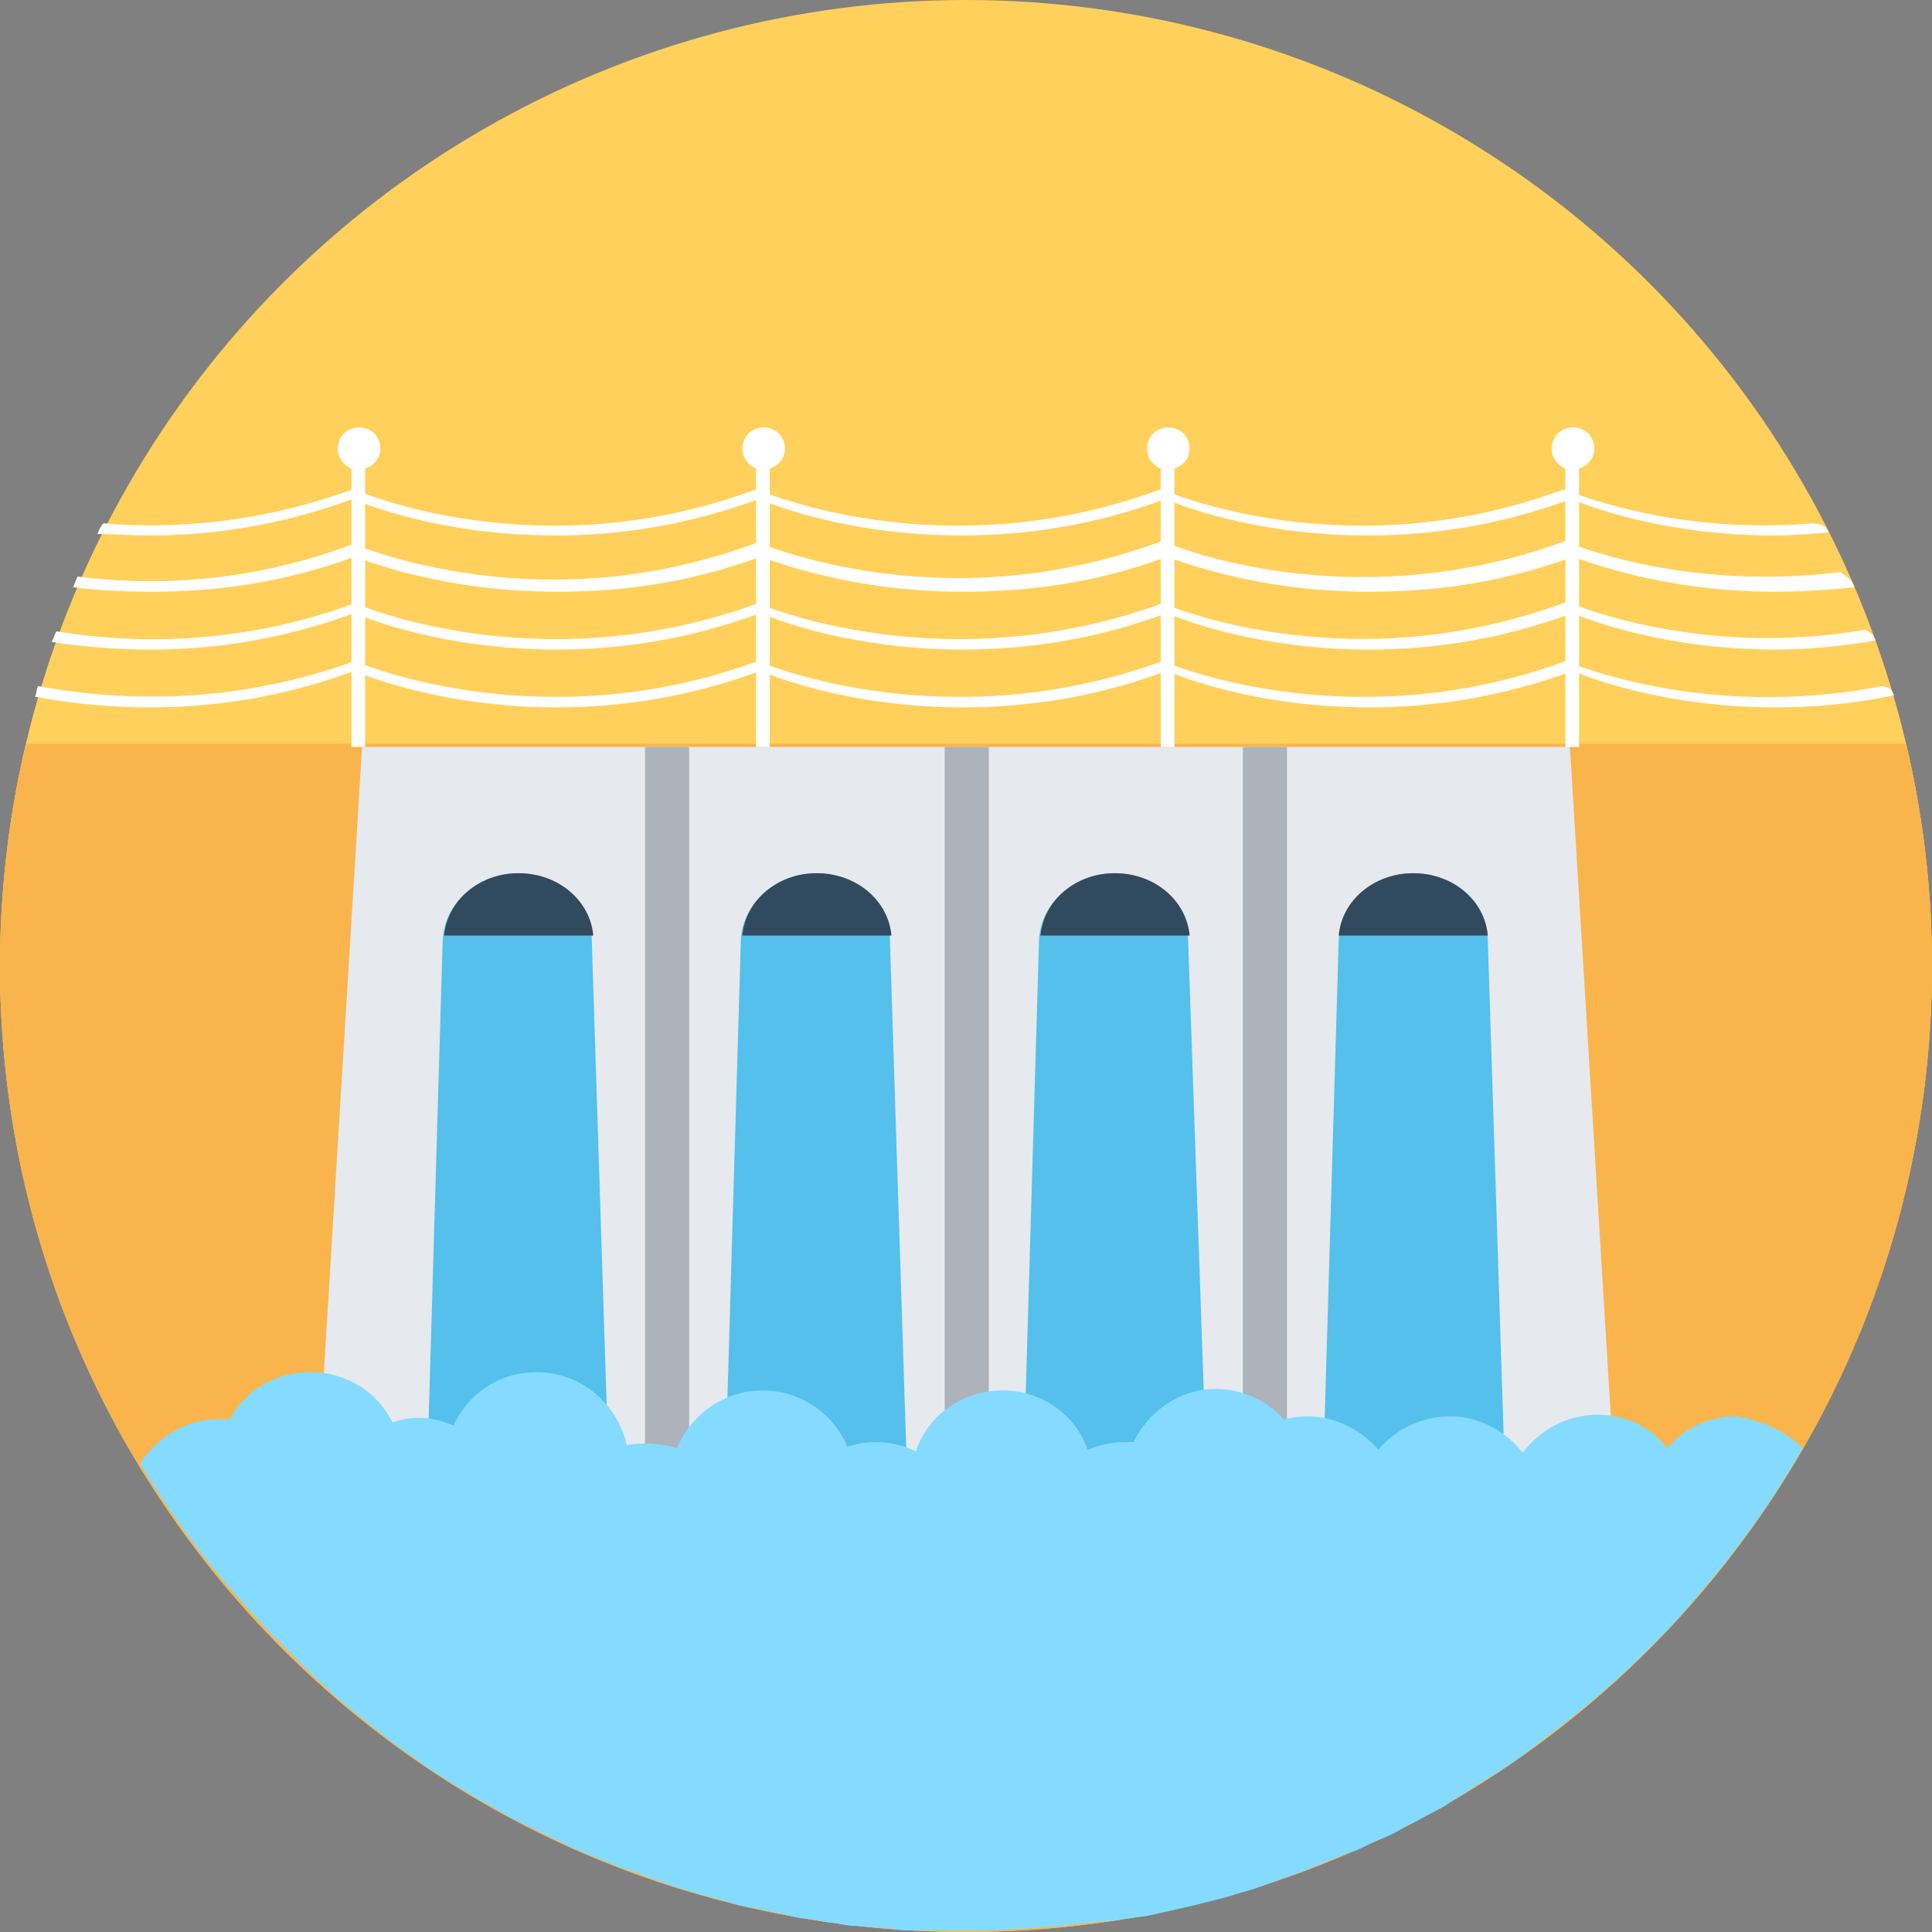 <?xml version="1.0" encoding="iso-8859-1"?>
<!-- Uploaded to: SVG Repo, www.svgrepo.com, Generator: SVG Repo Mixer Tools -->
<svg version="1.1" id="Layer_1" xmlns="http://www.w3.org/2000/svg" xmlns:xlink="http://www.w3.org/1999/xlink" 
	 viewBox="0 0 508 508" xml:space="preserve">
<rect x="0" y="0" width="508" height="508" fill="#808080" stroke="none"/>
<circle style="fill:#FFD05B;" cx="254" cy="254" r="254"/>
<g>
	<path style="fill:#FFFFFF;" d="M480.8,140c-4.8,0.4-9.6,0.8-14.4,0.8c-29.2,0-49.6-8-53.2-9.6c-19.6,7.2-37.6,9.6-53.6,9.6
		c-29.2,0-49.6-8-53.2-9.6c-19.2,7.2-37.6,9.6-53.6,9.6c-29.2,0-49.6-8-53.2-9.6c-19.6,7.2-37.6,9.6-53.6,9.6
		c-29.2,0-49.6-8-53.2-9.6c-19.6,7.2-37.6,9.6-53.6,9.6c-4.8,0-9.6-0.4-13.6-0.4c0.4-0.8,0.8-2,1.6-2.8c18,1.6,40.8,0,65.2-8.8l0,0
		h0.4h0.4l0,0c0.4,0,48,21.2,105.2,0l0,0h0.4h0.4l0,0c0.4,0,48,21.2,105.6,0l0,0h0.4h0.4l0,0c0.4,0,48,21.2,105.2,0l0,0h0.4h0.4l0,0
		c0.4,0,27.2,12,65.2,8.8C480,138,480.4,138.8,480.8,140z"/>
	<path style="fill:#FFFFFF;" d="M487.6,154.4c-7.2,0.8-14.4,1.2-20.8,1.2c-29.2,0-49.6-8-53.2-9.2c-19.6,7.2-37.6,9.2-53.6,9.2
		c-29.2,0-49.6-8-53.2-9.2c-19.2,7.2-37.6,9.2-53.6,9.2c-29.2,0-49.6-8-53.2-9.2c-19.6,7.2-37.6,9.2-53.6,9.2
		c-29.2,0-49.6-8-53.2-9.2c-19.6,7.2-37.6,9.2-53.6,9.2c-7.2,0-14.4-0.4-20.4-1.2c0.4-0.8,0.8-2,1.2-2.8c18.8,2.4,44.4,2,72-8.4l0,0
		l0,0h0.4h0.4l0,0l0,0c0.4,0,21.6,9.2,52.4,9.2c15.6,0,33.6-2.4,53.2-9.6l0,0h0.4h0.4l0,0l0,0c0.4,0,21.6,9.2,52.4,9.2
		c15.6,0,33.6-2.4,53.2-9.6l0,0l0,0h0.4h0.4l0,0l0,0c0.8,0.4,48,20.8,105.2,0l0,0l0,0h0.4h0.4l0,0l0,0c0.4,0.4,30.8,13.2,72,8
		C486.8,152.4,487.2,153.2,487.6,154.4z"/>
	<path style="fill:#FFFFFF;" d="M493.2,168.4c-9.2,1.6-18.4,2.4-26.4,2.4c-29.2,0-49.6-8-53.2-9.6c-19.6,7.2-37.6,9.6-53.6,9.6
		c-29.2,0-49.6-8-53.2-9.6c-19.2,7.2-37.6,9.6-53.6,9.6c-29.2,0-49.6-8-53.2-9.6c-19.6,7.2-37.6,9.6-53.6,9.6
		c-29.2,0-49.6-8-53.2-9.6c-19.6,7.2-37.6,9.6-53.6,9.6c-9.6,0-18.4-0.8-26-2c0.4-0.8,0.8-2,1.2-2.8c19.2,3.2,47.2,4,78-7.2l0,0h0.4
		h0.4l0,0c0.4,0,48,20.8,105.2,0l0,0h0.4h0.4l0,0c0.4,0,48,20.8,105.6,0l0,0h0.4h0.4l0,0c0.4,0,21.2,9.2,52.4,9.2
		c15.6,0,33.6-2.4,53.2-9.6l0,0h0.4h0.4l0,0c0.4,0,33.6,14.8,78,7.2C492.4,166.4,492.8,167.6,493.2,168.4z"/>
	<path style="fill:#FFFFFF;" d="M498,182.8c-11.2,2.4-21.6,3.2-31.2,3.2c-29.2,0-49.6-8-53.2-9.6C394,183.6,376,186,360,186
		c-29.2,0-49.6-8-53.2-9.6c-19.2,7.2-37.6,9.6-53.6,9.6c-29.2,0-49.6-8-53.2-9.6c-19.6,7.2-37.6,9.6-53.6,9.6
		c-29.2,0-49.6-8-53.2-9.6c-19.6,7.2-37.6,9.6-53.6,9.6c-11.6,0-22-1.2-30.4-2.8c0.4-0.8,0.4-2,0.8-2.8c19.6,3.6,49.2,5.6,82.8-6.4
		l0,0h0.4h0.4l0,0c0.4,0,48,20.8,105.2,0l0,0h0.4h0.4l0,0c0.4,0,48,20.8,105.6,0l0,0h0.4h0.4l0,0c0.4,0,48,20.8,105.2,0l0,0h0.4h0.4
		l0,0c0.4,0,36,15.6,82.8,6.4C497.2,180.8,497.6,181.6,498,182.8z"/>
</g>
<g>
	<path style="fill:#F9B54C;" d="M6.8,195.6C2.4,214.4,0,234,0,254c0,140.4,113.6,254,254,254s254-113.6,254-254
		c0-20-2.4-39.6-6.8-58.4H6.8z"/>
	<path style="fill:#F9B54C;" d="M37.6,387.2H470c1.2-2,2.8-4.4,4-6.4c21.6-37.2,34-80.8,34-126.8c0-20-2.4-39.6-6.8-58.4H6.8
		C2.4,214.4,0,234,0,254c0,48,13.2,92.8,36.4,131.2C36.8,386,37.2,386.4,37.6,387.2z"/>
</g>
<polygon style="fill:#E6E9EE;" points="426.8,425.6 81.2,425.6 95.2,196.4 412.8,196.4 "/>
<g>
	<path style="fill:#54C0EB;" d="M396,397.2h-48.4l4.4-150c0.4-9.6,9.2-17.6,19.6-17.6l0,0c10.8,0,19.6,7.6,19.6,17.6L396,397.2z"/>
	<path style="fill:#54C0EB;" d="M317.6,397.2h-48.8l4.4-150c0.4-9.6,9.2-17.6,19.6-17.6l0,0c10.8,0,19.6,7.6,19.6,17.6L317.6,397.2z
		"/>
	<path style="fill:#54C0EB;" d="M238.8,397.2h-48.4l4.4-150c0.4-9.6,9.2-17.6,19.6-17.6l0,0c10.8,0,19.6,7.6,19.6,17.6L238.8,397.2z
		"/>
	<path style="fill:#54C0EB;" d="M160.4,397.2H112l4.4-150c0.4-9.6,9.2-17.6,19.6-17.6l0,0c10.8,0,19.6,7.6,19.6,17.6L160.4,397.2z"
		/>
</g>
<g>
	<path style="fill:#324A5E;" d="M391.2,246c-0.8-9.2-9.2-16.4-19.6-16.4l0,0c-10.4,0-18.8,7.2-19.6,16.4H391.2z"/>
	<path style="fill:#324A5E;" d="M312.8,246c-0.8-9.2-9.2-16.4-19.6-16.4l0,0c-10.4,0-18.8,7.2-19.6,16.4H312.8z"/>
	<path style="fill:#324A5E;" d="M234.4,246c-0.8-9.2-9.2-16.4-19.6-16.4l0,0c-10.4,0-18.8,7.2-19.6,16.4H234.4z"/>
	<path style="fill:#324A5E;" d="M156,246c-0.8-9.2-9.2-16.4-19.6-16.4l0,0c-10.4,0-18.8,7.2-19.6,16.4H156z"/>
</g>
<g>
	<rect x="326.8" y="196.4" style="fill:#ACB3BA;" width="11.6" height="229.2"/>
	<rect x="248.4" y="196.4" style="fill:#ACB3BA;" width="11.6" height="229.2"/>
	<rect x="169.6" y="196.4" style="fill:#ACB3BA;" width="11.6" height="229.2"/>
</g>
<g>
	<path style="fill:#FFFFFF;" d="M100,118c0-3.2-2.4-5.6-5.6-5.6s-5.6,2.4-5.6,5.6c0,2.4,1.6,4.4,3.6,5.2v73.2H96v-73.2
		C98.4,122.4,100,120.4,100,118z"/>
	<path style="fill:#FFFFFF;" d="M206.4,118c0-3.2-2.4-5.6-5.6-5.6c-3.2,0-5.6,2.4-5.6,5.6c0,2.4,1.6,4.4,3.6,5.2v73.2h3.6v-73.2
		C204.8,122.4,206.4,120.4,206.4,118z"/>
	<path style="fill:#FFFFFF;" d="M312.8,118c0-3.2-2.4-5.6-5.6-5.6s-5.6,2.4-5.6,5.6c0,2.4,1.6,4.4,3.6,5.2v73.2h3.6v-73.2
		C311.2,122.4,312.8,120.4,312.8,118z"/>
	<path style="fill:#FFFFFF;" d="M419.2,118c0-3.2-2.4-5.6-5.6-5.6s-5.6,2.4-5.6,5.6c0,2.4,1.6,4.4,3.6,5.2v73.2h3.6v-73.2
		C417.6,122.4,419.2,120.4,419.2,118z"/>
</g>
<path style="fill:#84DBFF;" d="M474,380.8c-8,14-17.2,26.8-27.6,38.8l0,0c-10,12-21.6,22.8-33.6,32.4c-1.6,1.2-3.6,2.8-5.2,4
	s-3.6,2.8-5.2,4c-3.6,2.8-7.2,5.2-11.2,7.6c-2,1.2-4,2.4-5.6,3.6c-2,1.2-4,2.4-5.6,3.6c-2,1.2-4,2-6,3.2s-4,2-6,3.2s-4,2-6,2.8
	s-4,2-6,2.8c0,0,0,0-0.4,0c-2,0.8-4,1.6-6,2.4s-4,1.6-6,2.4c-0.4,0.4-1.2,0.4-2,0.8c-3.6,1.2-7.6,2.8-11.2,4c-2,0.8-4.4,1.2-6.4,2
	c-7.2,2-14.4,3.6-21.6,5.2c-1.6,0.4-3.2,0.4-5.2,0.8c-0.4,0-0.8,0-0.8,0c-2,0.4-3.6,0.8-5.6,0.8c-0.4,0-0.8,0-1.2,0
	c-2,0.4-4.4,0.4-6.4,0.8h-0.4c-1.2,0-2.4,0.4-4,0.4s-3.2,0.4-4.8,0.4c-1.6,0-3.6,0.4-5.6,0.4c-2.4,0-4.8,0.4-6.8,0.4
	c-2.4,0-4.8,0-7.2,0c-2,0-4.4,0-6.4,0c-1.2,0-2,0-3.2,0c-1.6,0-2.8,0-4.4,0c-2,0-3.6,0-5.6-0.4c-1.6,0-2.8-0.4-4.4-0.4
	c-1.6,0-3.6-0.4-5.2-0.4c-2,0-4-0.4-5.6-0.8c-1.6,0-3.6-0.4-5.2-0.8c-1.2,0-2.4-0.4-3.2-0.4c-1.2,0-2.4-0.4-4-0.8
	c-2-0.4-3.6-0.8-5.6-1.2c-1.6-0.4-3.2-0.8-4.4-0.8c-2-0.4-4-0.8-6-1.6c-8-2-16-4.4-24-7.6c-1.2-0.4-2.4-0.8-3.6-1.2
	c-1.2-0.4-2.4-0.8-4-1.6c-2-0.8-4-1.6-6-2.4s-4-1.6-6-2.8c-2-0.8-4-2-6-2.8c-2-1.2-4.4-2-6.4-3.2c-2-0.8-3.6-2-5.6-3.2s-4-2-5.6-3.2
	c-1.6-0.8-3.2-2-4.8-2.8c-2.4-1.6-4.4-2.8-6.8-4.4c-3.2-2.4-6.8-4.8-10-7.2c-4-3.2-8-6.4-12-9.6c-1.2-1.2-2.8-2.4-4-3.6
	c-3.2-2.8-6.4-6-9.6-9.2c-1.6-1.6-3.2-3.2-4.8-4.8c-1.6-1.6-3.2-3.2-4.4-4.8c-1.6-1.6-2.8-3.2-4.4-4.8l0,0
	c-10-11.2-18.8-23.2-26.4-36c4.4-6.8,12-11.6,20.4-11.6c1.2,0,2,0,3.2,0c4-7.6,12-12.4,21.2-12.4c9.6,0,17.6,5.2,21.6,13.2
	c2.4-0.8,4.4-1.2,6.8-1.2c3.2,0,6.4,0.8,9.2,2c4-8.4,12-14,22-14c11.6,0,21.2,8.4,23.6,19.2c1.6-0.4,3.2-0.4,5.2-0.4
	c2.8,0,5.6,0.4,8,1.2c3.6-8.8,12.4-15.2,22.4-15.2s18.8,6,22.4,14.8c2.4-0.8,4.8-1.2,7.6-1.2c3.6,0,7.2,0.8,10.4,2.4
	c3.2-9.6,12.4-16,22.8-16s19.2,6.4,22.4,15.6c2.8-1.2,6-2,9.6-2c0.8,0,1.6,0,2.4,0c4-8,12-14,21.6-14c7.2,0,13.6,3.2,18,8
	c2-0.4,4-0.8,6-0.8c7.6,0,14.4,3.6,18.8,8.8c4.4-5.2,11.2-8.8,18.8-8.8c8,0,14.8,4,19.2,9.6c4.4-6,11.6-10,19.6-10
	c7.6,0,14,3.2,18.4,8.8c4.4-5.2,10.8-8.4,18-8.4C463.6,373.6,469.6,376.4,474,380.8z"/>
</svg>